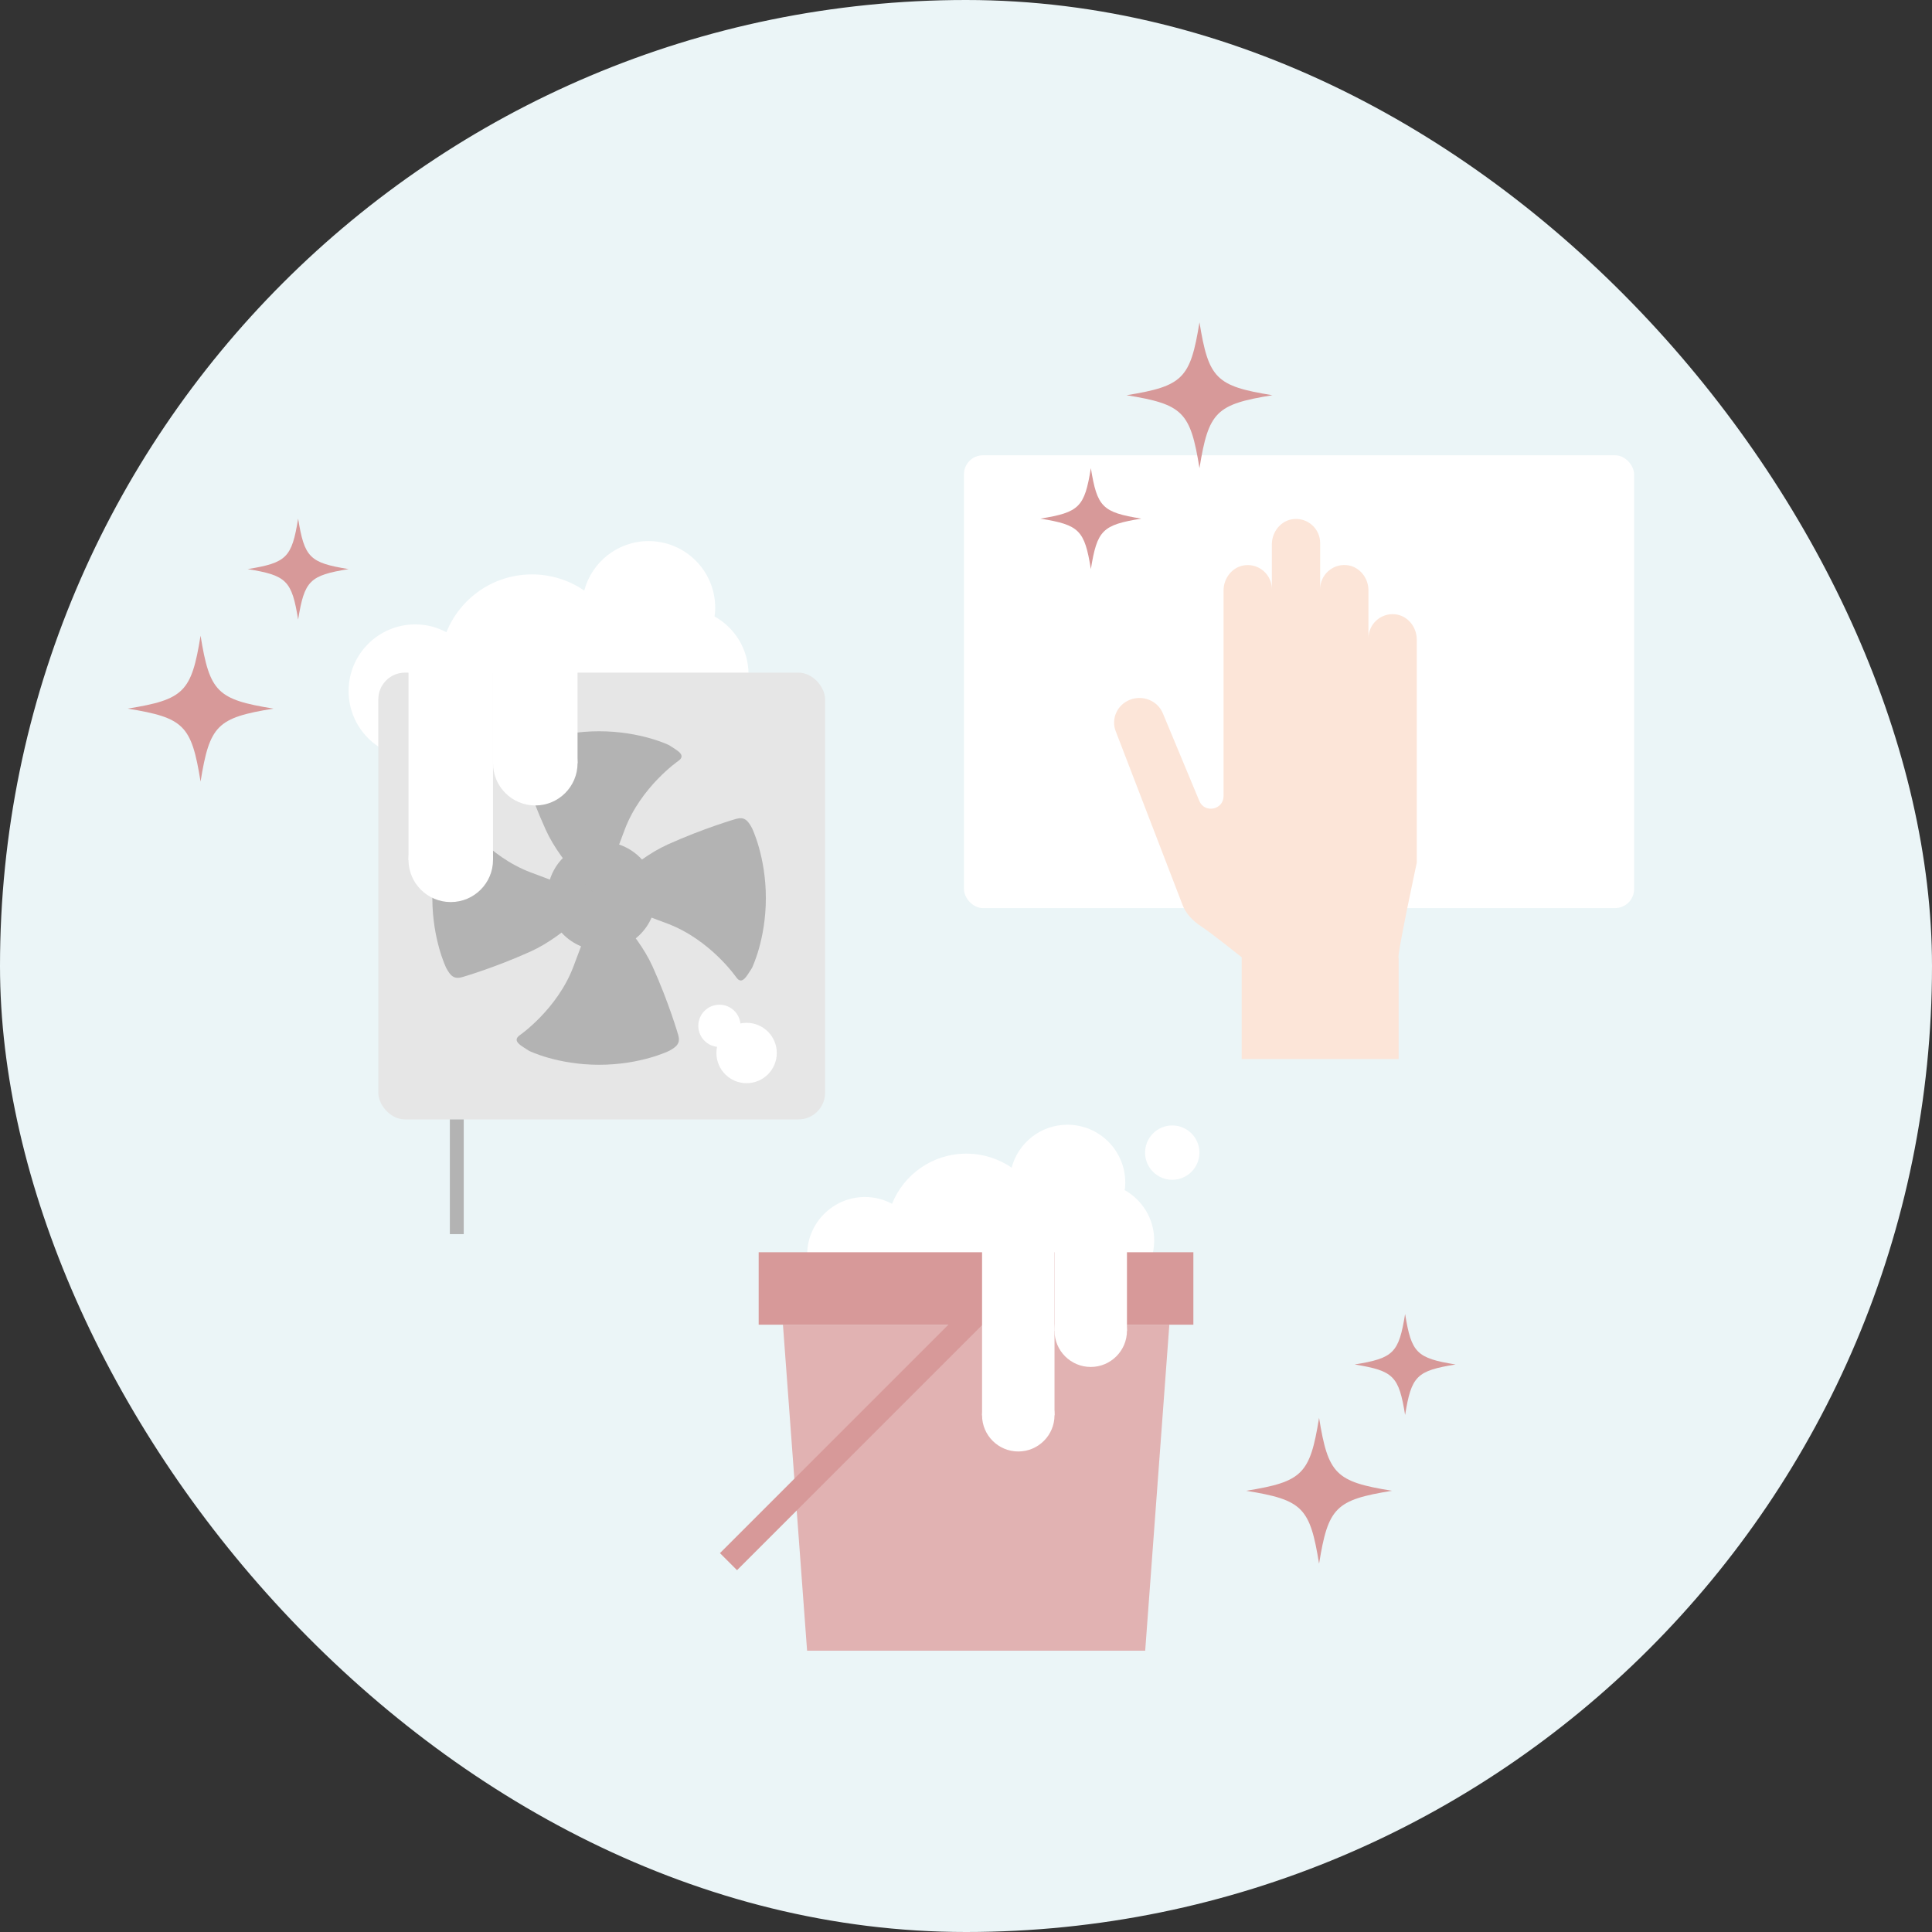 <?xml version="1.0" encoding="UTF-8"?><svg xmlns="http://www.w3.org/2000/svg" viewBox="0 0 320 320"><rect x="0" y="0" width="320" height="320" fill="#333333" stroke="none"/><defs><style>.d{fill:#d79999;}.e{fill:#fff;}.f{fill:#e6e6e6;}.g{stroke:#b3b3b3;stroke-width:2.3px;}.g,.h{fill:none;stroke-miterlimit:10;}.i{fill:#ebf5f7;}.j{fill:#b3b3b3;}.h{stroke:#d79999;stroke-width:4px;}.k{fill:#e1b2b2;}.l{fill:#fce5d8;}</style></defs><g id="a"/><g id="b"><g id="c"><g><rect class="i" x="0" y="0" width="320" height="320" rx="160" ry="160"/><g><g><path class="e" d="M160.03,217.61c-3.62,0-6.9-1.44-9.29-3.78-1.75,2.2-4.45,3.59-7.47,3.59-5.29,0-9.58-4.29-9.58-9.58s4.29-9.58,9.58-9.58c1.63,0,3.14,.41,4.48,1.13,1.94-4.86,6.71-8.31,12.29-8.31,2.8,0,5.39,.86,7.52,2.32,1.08-4.1,4.81-7.11,9.24-7.11,5.29,0,9.58,4.29,9.58,9.58,0,.43-.02,.84-.1,1.25,2.92,1.63,4.89,4.74,4.89,8.33,0,5.29-4.29,9.58-9.58,9.58l-21.55,2.59Z"/><circle class="e" cx="194.16" cy="190.91" r="4.5"/></g><polygon class="k" points="189.68 273.41 133.68 273.41 129.68 219.41 193.68 219.41 189.68 273.41"/><rect class="d" x="125.66" y="207.41" width="72" height="12"/><line class="h" x1="161.68" y1="217.64" x2="120.66" y2="258.66"/><circle class="e" cx="168.66" cy="234.41" r="6"/><rect class="e" x="162.66" y="206.41" width="12" height="28"/><circle class="e" cx="180.66" cy="220.41" r="6"/><rect class="e" x="174.66" y="204.41" width="12" height="16"/></g><g><rect class="e" x="159.66" y="75.41" width="111" height="75" rx="3.15" ry="3.15"/><path class="l" d="M205.66,175.41h26v-16.74c-.39,0,3-15.77,3-15.77v-36.97c0-2.11-1.54-4.01-3.64-4.19-2.37-.21-4.36,1.66-4.36,3.98v-7.93c0-2.11-1.54-4.01-3.64-4.19-2.37-.21-4.36,1.66-4.36,3.98v-7.63c0-2.33-1.99-4.19-4.36-3.98-2.1,.18-3.64,2.08-3.64,4.19v7.43c0-2.33-1.99-4.19-4.36-3.98-2.1,.18-3.64,2.08-3.64,4.19v34.05c0,2.29-3.15,2.92-4.02,.8l-6.03-14.49c-.86-2.09-3.3-3.1-5.45-2.26-2.15,.84-3.19,3.21-2.33,5.3,0,0,10.51,27.29,11.02,28.64s1.56,2.6,3.14,3.62c1.57,1.02,6.67,5.09,6.67,5.09v16.89Z"/></g><g><path class="e" d="M88.1,125.72c-4.17,0-7.95-1.66-10.71-4.36-2.01,2.54-5.13,4.14-8.61,4.14-6.1,0-11.04-4.94-11.04-11.04s4.94-11.04,11.04-11.04c1.88,0,3.62,.47,5.16,1.3,2.24-5.6,7.73-9.58,14.16-9.58,3.23,0,6.21,.99,8.67,2.68,1.24-4.72,5.55-8.2,10.65-8.2,6.1,0,11.04,4.94,11.04,11.04,0,.5-.03,.97-.11,1.44,3.37,1.88,5.63,5.46,5.63,9.6,0,6.1-4.94,11.04-11.04,11.04l-24.84,2.98Z"/><rect class="f" x="62.66" y="111.41" width="74" height="74" rx="4.42" ry="4.42"/><circle class="j" cx="99.66" cy="148.41" r="9"/><path class="j" d="M99.23,148.74s-1.58,4.27-4.25,11.35c-2.67,7.07-8.86,11.35-8.86,11.35-1.47,1.02,.35,1.82,1.52,2.62,0,0,4.67,2.3,11.59,2.3s11.59-2.3,11.59-2.3c1.38-.74,1.87-1.33,1.52-2.62,0,0-1.53-5.33-4.25-11.35-2.72-6.02-8.86-11.35-8.86-11.35Z"/><path class="j" d="M99.23,148.74s4.27,1.58,11.35,4.25c7.07,2.67,11.35,8.86,11.35,8.86,1.02,1.47,1.82-.35,2.62-1.52,0,0,2.3-4.67,2.3-11.59,0-6.91-2.3-11.59-2.3-11.59-.74-1.38-1.33-1.87-2.62-1.52,0,0-5.33,1.53-11.35,4.25-6.02,2.72-11.35,8.86-11.35,8.86Z"/><path class="j" d="M99.23,148.74s1.58-4.27,4.25-11.35c2.67-7.07,8.86-11.35,8.86-11.35,1.47-1.02-.35-1.82-1.52-2.62,0,0-4.67-2.3-11.59-2.3-6.91,0-11.59,2.3-11.59,2.3-1.38,.74-1.87,1.33-1.52,2.62,0,0,1.53,5.33,4.25,11.35,2.72,6.02,8.86,11.35,8.86,11.35Z"/><path class="j" d="M99.23,148.74s-4.27-1.58-11.35-4.25c-7.07-2.67-11.35-8.86-11.35-8.86-1.02-1.47-1.82,.35-2.62,1.52,0,0-2.3,4.67-2.3,11.59,0,6.91,2.3,11.59,2.3,11.59,.74,1.38,1.33,1.87,2.62,1.52,0,0,5.33-1.53,11.35-4.25,6.02-2.72,11.35-8.86,11.35-8.86Z"/><line class="g" x1="75.66" y1="185.41" x2="75.66" y2="204.41"/><circle class="e" cx="74.66" cy="142.41" r="7"/><rect class="e" x="67.66" y="110.41" width="14" height="32"/><circle class="e" cx="88.66" cy="126.41" r="7"/><rect class="e" x="81.66" y="108.41" width="14" height="18"/><circle class="e" cx="123.66" cy="174.41" r="5"/><circle class="e" cx="119.16" cy="169.91" r="3.5"/></g><path class="d" d="M230.56,246.92c-9.34,1.51-10.57,2.74-12.08,12.08-1.51-9.34-2.74-10.57-12.08-12.08,9.34-1.51,10.57-2.74,12.08-12.08,1.51,9.34,2.74,10.57,12.08,12.08Z"/><path class="d" d="M45.3,117.37c-9.34,1.51-10.57,2.74-12.08,12.08-1.51-9.34-2.74-10.57-12.08-12.08,9.34-1.51,10.57-2.74,12.08-12.08,1.51,9.34,2.74,10.57,12.08,12.08Z"/><path class="d" d="M210.75,65.46c-9.34,1.51-10.57,2.74-12.08,12.08-1.51-9.34-2.74-10.57-12.08-12.08,9.34-1.51,10.57-2.74,12.08-12.08,1.51,9.34,2.74,10.57,12.08,12.08Z"/><path class="d" d="M241.09,226c-6.46,1.05-7.31,1.9-8.36,8.36-1.05-6.46-1.9-7.31-8.36-8.36,6.46-1.05,7.31-1.9,8.36-8.36,1.05,6.46,1.9,7.31,8.36,8.36Z"/><path class="d" d="M57.74,94.26c-6.46,1.05-7.31,1.9-8.36,8.36-1.05-6.46-1.9-7.31-8.36-8.36,6.46-1.05,7.31-1.9,8.36-8.36,1.05,6.46,1.9,7.31,8.36,8.36Z"/><path class="d" d="M189.04,85.9c-6.46,1.05-7.31,1.9-8.36,8.36-1.05-6.46-1.9-7.31-8.36-8.36,6.46-1.05,7.31-1.9,8.36-8.36,1.05,6.46,1.9,7.31,8.36,8.36Z"/></g></g></g></svg>